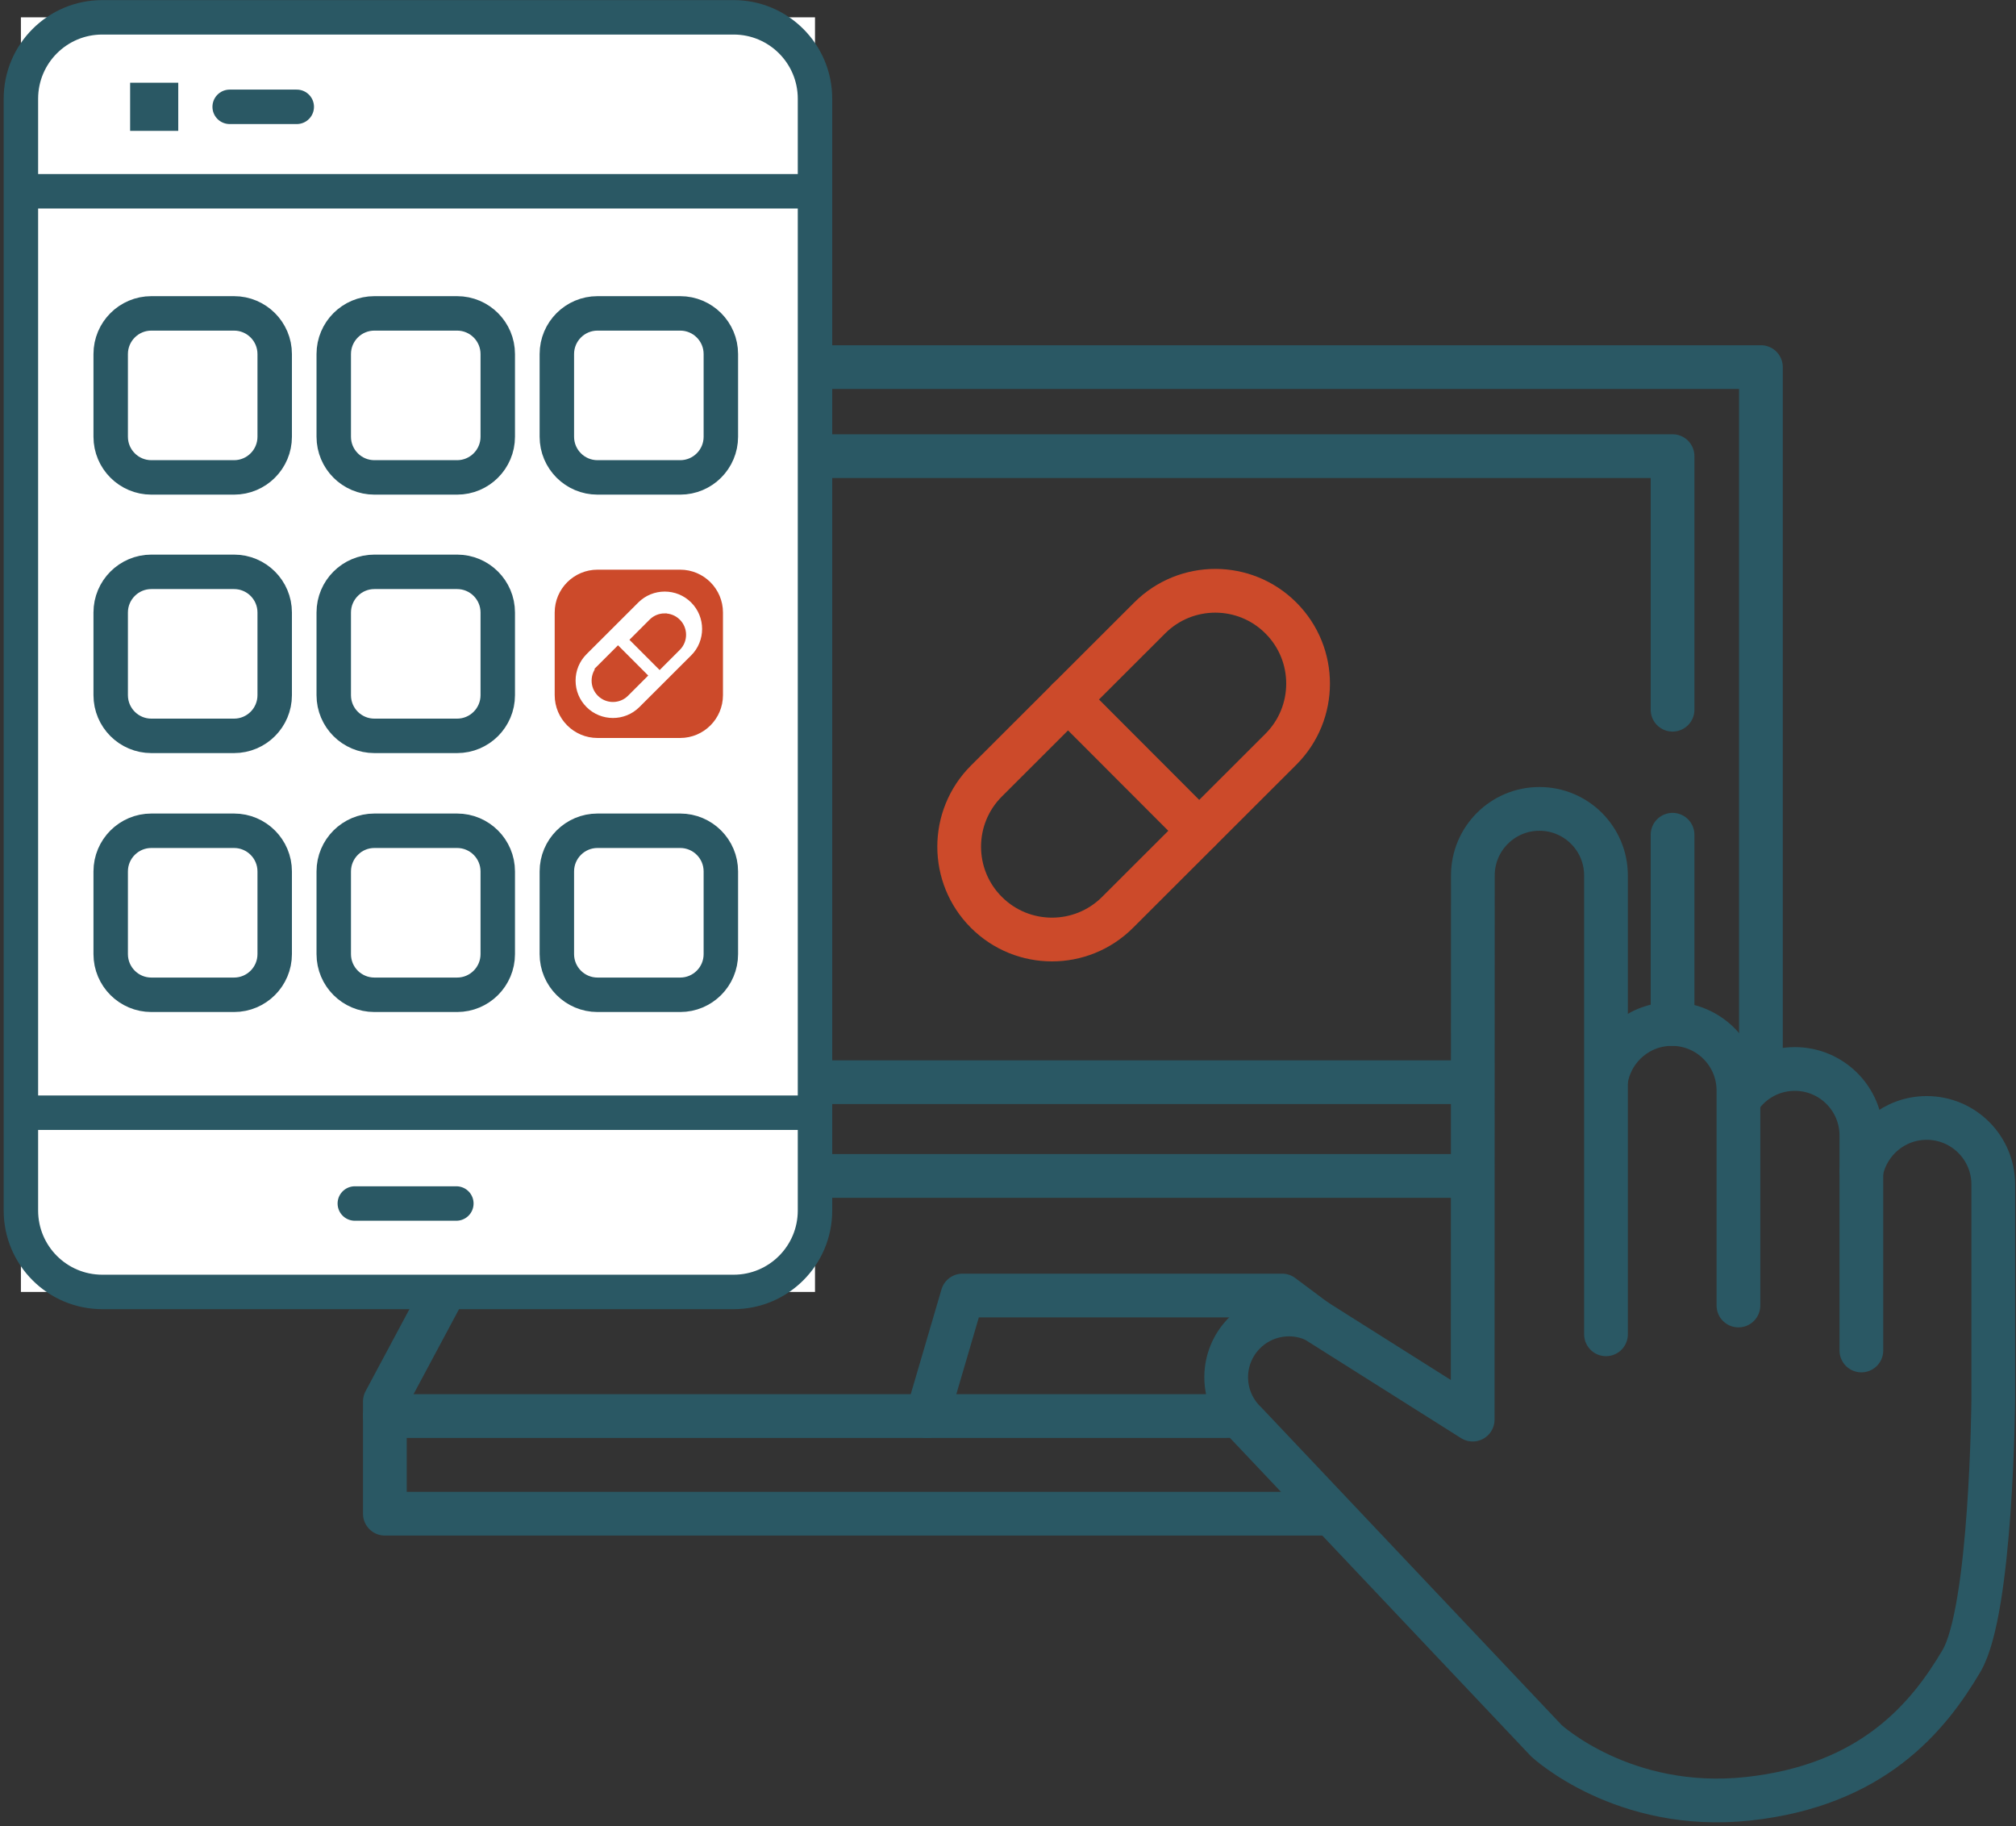 <svg width="467" height="423" viewBox="0 0 467 423" fill="none" xmlns="http://www.w3.org/2000/svg"><rect x="0" y="0" width="467" height="423" fill="#333333" stroke="none"/><g clip-path="url(#clip0_19097_26712)"><path d="M407.912 243.073V85.023H117.092V272.353L89.152 324.593V350.583H307.942" stroke="#2A5864" stroke-width="10.13" stroke-linecap="round" stroke-linejoin="round"/><path d="M89.152 327.973H284.312" stroke="#2A5864" stroke-width="10.13" stroke-linecap="round" stroke-linejoin="round"/><path d="M214.763 327.975L222.953 300.055H297.003L304.653 305.765" stroke="#2A5864" stroke-width="10.13" stroke-linecap="round" stroke-linejoin="round"/><path d="M117.093 272.352H339.173" stroke="#2A5864" stroke-width="10.13" stroke-linecap="round" stroke-linejoin="round"/><path d="M387.442 193.332V237.162" stroke="#2A5864" stroke-width="10.13" stroke-linecap="round" stroke-linejoin="round"/><path d="M137.742 164.375V105.645H387.442V164.375" stroke="#2A5864" stroke-width="10.13" stroke-linecap="round" stroke-linejoin="round"/><path d="M339.172 250.642H137.742V193.332" stroke="#2A5864" stroke-width="10.13" stroke-linecap="round" stroke-linejoin="round"/><path d="M372.023 309.034V202.764C372.023 194.244 365.123 187.344 356.603 187.344C348.083 187.344 341.183 194.244 341.183 202.764L341.143 328.794L304.663 305.774C298.573 302.974 291.363 304.694 287.193 309.944C282.513 315.844 283.113 324.334 288.573 329.524L358.213 403.164C358.213 403.164 376.023 419.724 404.903 416.614C433.783 413.504 446.703 397.694 454.373 384.684C461.373 372.824 461.733 324.124 461.733 324.124V274.344C461.733 265.824 454.833 258.924 446.313 258.924C438.863 258.924 432.643 264.214 431.203 271.234" stroke="#2A5864" stroke-width="10.13" stroke-linecap="round" stroke-linejoin="round"/><path d="M372.172 249.474C373.612 242.444 379.832 237.164 387.282 237.164C395.802 237.164 402.702 244.064 402.702 252.584V302.364" stroke="#2A5864" stroke-width="10.13" stroke-linecap="round" stroke-linejoin="round"/><path d="M431.182 312.782V263.002C431.182 254.482 424.282 247.582 415.762 247.582C410.872 247.582 406.512 249.862 403.692 253.412" stroke="#2A5864" stroke-width="10.13" stroke-linecap="round" stroke-linejoin="round"/><path d="M266.331 143.114L228.495 180.897C220.097 189.283 220.088 202.89 228.474 211.288L228.481 211.295C236.868 219.694 250.474 219.703 258.873 211.317L296.708 173.534C305.106 165.148 305.116 151.541 296.729 143.143L296.722 143.136C288.336 134.737 274.729 134.728 266.331 143.114Z" stroke="#CC4A2A" stroke-width="10.13" stroke-miterlimit="10" stroke-linecap="round"/><path d="M247.402 161.992L277.782 192.412" stroke="#CC4A2A" stroke-width="10.13" stroke-miterlimit="10" stroke-linecap="round"/><path d="M188.793 4.012H4.843V299.222H188.793V4.012Z" fill="white"/><path d="M169.943 4.012H23.693C13.282 4.012 4.843 12.451 4.843 22.862V280.372C4.843 290.782 13.282 299.222 23.693 299.222H169.943C180.353 299.222 188.793 290.782 188.793 280.372V22.862C188.793 12.451 180.353 4.012 169.943 4.012Z" stroke="#2A5864" stroke-width="7.98" stroke-miterlimit="10"/><path d="M4.843 257.711H188.793" stroke="#2A5864" stroke-width="7.98" stroke-miterlimit="10"/><path d="M82.192 278.742H105.712" stroke="#2A5864" stroke-width="7.98" stroke-linecap="round" stroke-linejoin="round"/><path d="M53.203 24.742H68.743" stroke="#2A5864" stroke-width="7.98" stroke-linecap="round" stroke-linejoin="round"/><path d="M40.793 19.66H30.643V29.81H40.793V19.66Z" fill="#2A5864" stroke="#2A5864" stroke-miterlimit="10"/><path d="M4.843 44.301H190.343" stroke="#2A5864" stroke-width="7.98" stroke-miterlimit="10"/><path d="M54.213 72.582H35.063C29.86 72.582 25.643 76.799 25.643 82.002V101.152C25.643 106.355 29.86 110.572 35.063 110.572H54.213C59.415 110.572 63.633 106.355 63.633 101.152V82.002C63.633 76.799 59.415 72.582 54.213 72.582Z" stroke="#2A5864" stroke-width="7.98" stroke-miterlimit="10"/><path d="M105.883 72.582H86.733C81.53 72.582 77.312 76.799 77.312 82.002V101.152C77.312 106.355 81.53 110.572 86.733 110.572H105.883C111.085 110.572 115.303 106.355 115.303 101.152V82.002C115.303 76.799 111.085 72.582 105.883 72.582Z" stroke="#2A5864" stroke-width="7.98" stroke-miterlimit="10"/><path d="M157.563 72.582H138.413C133.211 72.582 128.993 76.799 128.993 82.002V101.152C128.993 106.355 133.211 110.572 138.413 110.572H157.563C162.766 110.572 166.983 106.355 166.983 101.152V82.002C166.983 76.799 162.766 72.582 157.563 72.582Z" stroke="#2A5864" stroke-width="7.98" stroke-miterlimit="10"/><path d="M54.213 132.441H35.063C29.86 132.441 25.643 136.659 25.643 141.861V161.011C25.643 166.214 29.86 170.431 35.063 170.431H54.213C59.415 170.431 63.633 166.214 63.633 161.011V141.861C63.633 136.659 59.415 132.441 54.213 132.441Z" stroke="#2A5864" stroke-width="7.98" stroke-miterlimit="10"/><path d="M105.883 132.441H86.733C81.53 132.441 77.312 136.659 77.312 141.861V161.011C77.312 166.214 81.53 170.431 86.733 170.431H105.883C111.085 170.431 115.303 166.214 115.303 161.011V141.861C115.303 136.659 111.085 132.441 105.883 132.441Z" stroke="#2A5864" stroke-width="7.98" stroke-miterlimit="10"/><path d="M54.213 192.41H35.063C29.86 192.41 25.643 196.628 25.643 201.83V220.98C25.643 226.183 29.86 230.4 35.063 230.4H54.213C59.415 230.4 63.633 226.183 63.633 220.98V201.83C63.633 196.628 59.415 192.41 54.213 192.41Z" stroke="#2A5864" stroke-width="7.98" stroke-miterlimit="10"/><path d="M105.883 192.41H86.733C81.53 192.41 77.312 196.628 77.312 201.83V220.98C77.312 226.183 81.53 230.4 86.733 230.4H105.883C111.085 230.4 115.303 226.183 115.303 220.98V201.83C115.303 196.628 111.085 192.41 105.883 192.41Z" stroke="#2A5864" stroke-width="7.98" stroke-miterlimit="10"/><path d="M157.563 192.41H138.413C133.211 192.41 128.993 196.628 128.993 201.83V220.98C128.993 226.183 133.211 230.4 138.413 230.4H157.563C162.766 230.4 166.983 226.183 166.983 220.98V201.83C166.983 196.628 162.766 192.41 157.563 192.41Z" stroke="#2A5864" stroke-width="7.98" stroke-miterlimit="10"/><path d="M153.973 142.562C152.833 142.562 151.693 142.993 150.833 143.863L146.513 148.182L152.803 154.482L157.123 150.163C158.863 148.433 158.863 145.602 157.123 143.872C156.253 143.002 155.113 142.573 153.973 142.573V142.562Z" fill="#CC4A2A" stroke="#CC4A2A" stroke-miterlimit="10"/><path d="M138.853 154.48C138.013 155.32 137.553 156.44 137.543 157.63C137.543 158.82 138.003 159.94 138.843 160.78C140.573 162.52 143.403 162.52 145.133 160.78L149.453 156.46L143.163 150.16L138.843 154.48H138.853Z" fill="#CC4A2A" stroke="#CC4A2A" stroke-miterlimit="10"/><path d="M157.553 132.441H138.413C133.213 132.441 128.993 136.661 128.993 141.861V161.001C128.993 166.201 133.213 170.421 138.413 170.421H157.553C162.753 170.421 166.973 166.201 166.973 161.001V141.861C166.973 136.661 162.753 132.441 157.553 132.441ZM160.443 152.161L148.463 164.121C146.673 165.901 144.333 166.791 141.993 166.791C139.653 166.791 137.293 165.901 135.513 164.111C133.783 162.381 132.833 160.081 132.833 157.631C132.833 155.181 133.793 152.881 135.523 151.151L147.503 139.191C151.073 135.621 156.893 135.621 160.463 139.191C164.033 142.761 164.033 148.581 160.463 152.151L160.443 152.161Z" fill="#CC4A2A" stroke="#CC4A2A" stroke-miterlimit="10"/></g><defs><clipPath id="clip0_19097_26712"><rect width="467" height="423" fill="white"/></clipPath></defs></svg>